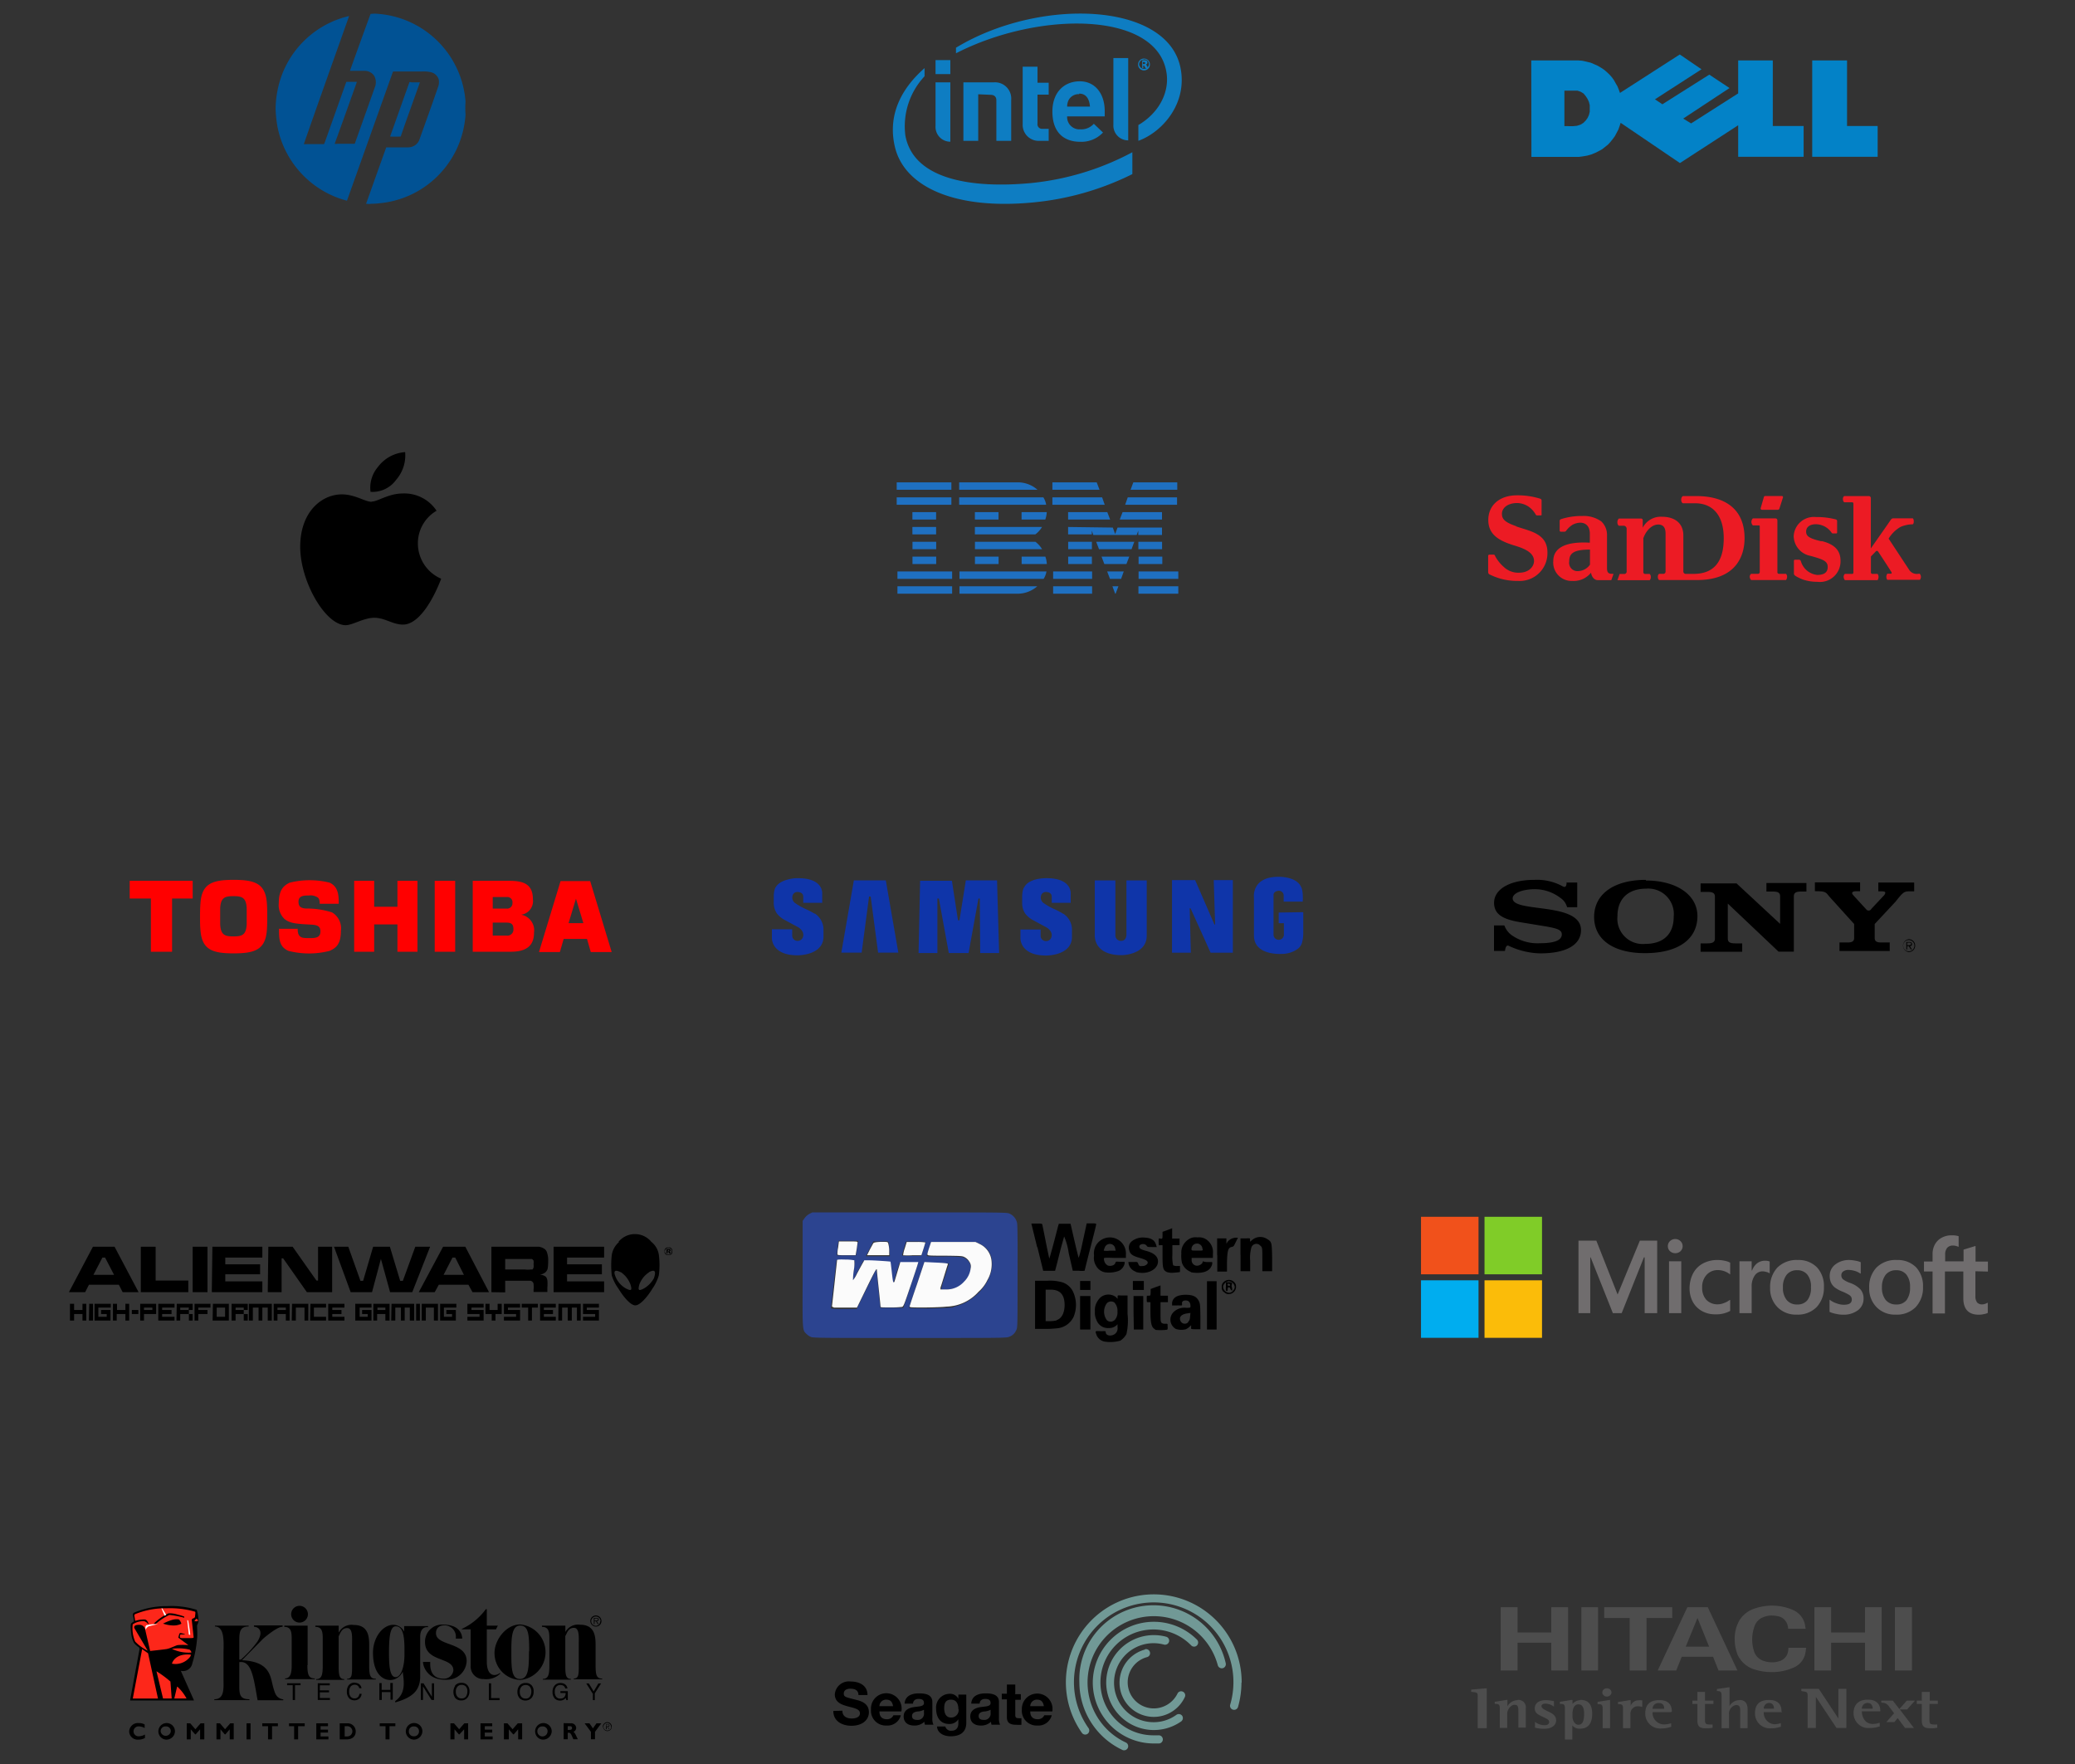 <svg id="图层_1" data-name="图层 1" xmlns="http://www.w3.org/2000/svg" xmlns:xlink="http://www.w3.org/1999/xlink" viewBox="0 0 280 238"><rect x="0" y="0" width="280" height="238" fill="#333333" stroke="none"/><defs><style>.cls-1{fill:none;}.cls-2{clip-path:url(#clip-path);}.cls-3{clip-path:url(#clip-path-2);}.cls-4{fill:#015294;}.cls-5{clip-path:url(#clip-path-3);}.cls-6{fill:#0e7dc2;}.cls-7{clip-path:url(#clip-path-4);}.cls-8{fill:#0382c7;}.cls-17,.cls-19,.cls-34,.cls-8{fill-rule:evenodd;}.cls-9{clip-path:url(#clip-path-5);}.cls-10{fill:#1f70c1;}.cls-11{clip-path:url(#clip-path-6);}.cls-12{clip-path:url(#clip-path-7);}.cls-13{fill:#ec1b24;}.cls-14{clip-path:url(#clip-path-8);}.cls-15{fill:red;}.cls-16{clip-path:url(#clip-path-9);}.cls-17{fill:#0f35a9;}.cls-18{clip-path:url(#clip-path-10);}.cls-20{clip-path:url(#clip-path-11);}.cls-21{clip-path:url(#clip-path-12);}.cls-22{fill:#2c4592;}.cls-22,.cls-23{opacity:0.98;isolation:isolate;}.cls-23{fill:#fff;}.cls-24{clip-path:url(#clip-path-13);}.cls-25{fill:#706d6e;}.cls-26{fill:#f1511b;}.cls-27{fill:#80cc28;}.cls-28{fill:#00adef;}.cls-29{fill:#fbbc09;}.cls-30{clip-path:url(#clip-path-14);}.cls-31{fill:#fd271a;}.cls-32{fill:#fffeff;}.cls-33{clip-path:url(#clip-path-15);}.cls-34{fill:#719996;}.cls-35{clip-path:url(#clip-path-16);}.cls-36{fill:#4d4d4d;}</style><clipPath id="clip-path"><rect class="cls-1" width="280" height="238"/></clipPath><clipPath id="clip-path-2"><rect class="cls-1" x="-20" y="0.67" width="140" height="28"/></clipPath><clipPath id="clip-path-3"><rect class="cls-1" x="70" y="0.67" width="140" height="28"/></clipPath><clipPath id="clip-path-4"><rect class="cls-1" x="160" y="0.67" width="140" height="28"/></clipPath><clipPath id="clip-path-5"><rect class="cls-1" x="70" y="58.67" width="140" height="28"/></clipPath><clipPath id="clip-path-6"><rect class="cls-1" x="-20" y="58.67" width="140" height="28"/></clipPath><clipPath id="clip-path-7"><rect class="cls-1" x="160" y="65.67" width="140" height="14"/></clipPath><clipPath id="clip-path-8"><rect class="cls-1" x="-20" y="116.67" width="140" height="14"/></clipPath><clipPath id="clip-path-9"><rect class="cls-1" x="70" y="116.67" width="140" height="14"/></clipPath><clipPath id="clip-path-10"><rect class="cls-1" x="160" y="116.67" width="140" height="14"/></clipPath><clipPath id="clip-path-11"><rect class="cls-1" x="-20" y="165.33" width="140" height="14"/></clipPath><clipPath id="clip-path-12"><rect class="cls-1" x="70" y="160.67" width="140" height="23.33"/></clipPath><clipPath id="clip-path-13"><rect class="cls-1" x="160" y="160.67" width="140" height="23.33"/></clipPath><clipPath id="clip-path-14"><rect class="cls-1" x="-20" y="214" width="140" height="23.33"/></clipPath><clipPath id="clip-path-15"><rect class="cls-1" x="70" y="214" width="140" height="23.33"/></clipPath><clipPath id="clip-path-16"><rect class="cls-1" x="160" y="214" width="140" height="23.33"/></clipPath></defs><title>画板 56</title><g class="cls-2"><g class="cls-3"><path class="cls-4" d="M50,1.88a4.84,4.84,0,0,1,1.14,0A12.83,12.83,0,0,1,62.82,13.72a11.23,11.23,0,0,0,0,1.74,13.12,13.12,0,0,1-1.28,4.83,13,13,0,0,1-3.64,4.48,12.8,12.8,0,0,1-6.66,2.65,8.27,8.27,0,0,1-1.11.07,2.25,2.25,0,0,1-.73,0c.91-2.54,1.81-5.08,2.72-7.61,1,0,2,0,3,0a1.6,1.6,0,0,0,1.46-1c.84-2.36,1.7-4.71,2.51-7.08a1.9,1.9,0,0,0,.1-1.13,1.47,1.47,0,0,0-1.05-.93,4.34,4.34,0,0,0-1.25-.09H53.06L53,9.74q-3.09,8.67-6.18,17.34a12.88,12.88,0,0,1-9.38-10,16.72,16.72,0,0,1-.25-2.35,13.61,13.61,0,0,1,.92-4.81,12.81,12.81,0,0,1,9-7.76C45.07,7.92,43,13.69,41,19.44a1.44,1.44,0,0,0,.41,0h2.27c.1,0,.09-.15.14-.21l2.74-7.71c.06-.16.11-.32.18-.48h1.42q-1.48,4.18-3,8.36a.91.91,0,0,0,.33,0c.79,0,1.58,0,2.38,0l2.7-7.59a1.8,1.8,0,0,0-.09-1.6,1.54,1.54,0,0,0-1.26-.65c-.66,0-1.32,0-2,0C48.13,7,49.06,4.46,50,1.88Z"/><path class="cls-4" d="M55.23,11.11c.08-.09.22,0,.33,0h1.1c-.86,2.44-1.75,4.87-2.59,7.31a13.66,13.66,0,0,1-1.43,0c.87-2.42,1.72-4.85,2.59-7.27Z"/></g><g class="cls-5"><path class="cls-6" d="M139,24.71c-7.69.71-15.71-.4-16.83-6.42a9.87,9.87,0,0,1,2.59-8V9.19c-3.22,2.83-5,6.41-4,10.64,1.29,5.42,8.17,8.5,18.67,7.48a38,38,0,0,0,13.37-3.82V20.54A36.59,36.59,0,0,1,139,24.71ZM159.29,9.12C157.46.22,140.17-.35,129,6.44v.75C140.16,1.46,156,1.5,157.39,9.7c.48,2.72-1,5.54-3.78,7.17V19c3.29-1.2,6.66-5.1,5.68-9.88Z"/><path class="cls-6" d="M152.24,7.83h-2v9a2,2,0,0,0,2,2.11Zm-24,3.28h-2V17a2,2,0,0,0,2,2.12v-8Zm-2-3h2V10h-2ZM140.31,19A2.16,2.16,0,0,1,138,16.74V9h2v2.16h1.51v1.61H140v3.9a.62.62,0,0,0,.7.71h.81V19h-1.18M144,15.68a1.66,1.66,0,0,0,1.77,1.77,2.27,2.27,0,0,0,1.83-.75l1.24,1.18a4,4,0,0,1-3.09,1.25c-1.91,0-3.74-1-3.74-4.08,0-2.61,1.6-4.08,3.7-4.08s3.36,1.72,3.36,4v.73H144m1.62-3a1.54,1.54,0,0,0-1.43.82,2,2,0,0,0-.19.86h3.08C147,13.45,146.64,12.63,145.61,12.63Zm-12,.09c.59,0,.83.29.83.76V19h2V13.47a2.19,2.19,0,0,0-2.35-2.36H130V19h2V12.72Zm20.75-3.29a.8.8,0,0,1,0-1.6.8.8,0,1,1,0,1.6Zm0-1.47a.67.67,0,0,0-.66.67.67.67,0,0,0,1.33,0A.67.67,0,0,0,154.41,8Zm.36,1.15h-.15s0,0,0,0l-.21-.34,0,0h-.1v.34s0,0,0,0h-.14s0,0,0,0V8.21a.07.07,0,0,1,.06-.08h.25c.25,0,.39.07.39.3v0a.25.25,0,0,1-.18.26l.21.36s0,0,0,0a0,0,0,0,1,0,0Zm-.2-.69c0-.09-.06-.12-.19-.12h-.12v.27h.12c.13,0,.19,0,.19-.13Z"/></g><g class="cls-7"><path class="cls-8" d="M206.63,8.15h5.69l.62,0,.6.05.57.13.54.13.49.21.47.21.44.26.42.28.36.31.36.34.32.36.28.39.23.42.24.41.18.44.16.45,8.07-5.19,2.93,2-6.28,4.05,1,.67,6.33-4,2.73,1.81L227.13,16l1.07.65,6.35-4.05V8.15h4.67V17h4.16v4.15h-8.83V16.9L226.69,22l-8-5.43-.15.47-.16.44-.23.44-.24.45-.28.38-.31.39-.34.37-.39.31-.39.31-.47.26-.46.23-.52.21-.55.16-.57.1-.59.08-.65,0h-5.74Zm4.47,4.08h1.22l.54,0,.44.15.39.24L214,13l.23.36.18.39.11.44,0,.44,0,.45-.11.44-.18.39-.26.36-.31.31-.39.24-.47.15-.51.05H211.1V12.23Zm33.44-4.08h4.7V17h4.13v4.15h-8.83v-13Z"/></g><g class="cls-9"><path class="cls-10" d="M121,65.08v1h7.38v-1Zm8.43,0v1H140a4,4,0,0,0-2.5-1Zm12.58,0v1h6.36l-.38-1Zm10.92,0-.37,1h6.3v-1ZM121,67.1v1h7.38v-1Zm8.43,0v1h11.74a2.76,2.76,0,0,0-.38-1Zm12.58,0v1h7.06l-.35-1Zm10.17,0-.35,1h7v-1Zm-29.06,2v1h3.2v-1Zm8.43,0v1h3.19v-1Zm6.3,0v1h3.2a3.59,3.59,0,0,0,.2-1Zm6.28,0v1h5.67l-.38-1Zm7.35,0-.38,1h5.7v-1Zm-28.36,2v1h3.2v-1Zm8.43,0v1h8.16a3.49,3.49,0,0,0,.9-1Zm12.58,0v1h3.2V71.6l.2.58h5.85l.22-.58v.58h3.2v-1h-6l-.32.88-.32-.88Zm-21,2v1h3.2v-1Zm8.43,0v1h9.06a3.4,3.4,0,0,0-.9-1Zm12.58,0v1h3.2v-1Zm3.78,0,.38,1h4.39l.37-1Zm5.69,0v1h3.2v-1Zm-30.48,2v1h3.2v-1Zm8.43,0v1h3.19v-1Zm6.3,0v1h3.4a3.59,3.59,0,0,0-.2-1Zm6.28,0v1h3.2v-1Zm4.5,0,.38,1H152l.38-1Zm5,0v1h3.2v-1Zm-32.54,2v1h7.38v-1Zm8.37,0v1h11.36a2.76,2.76,0,0,0,.38-1Zm12.64,0v1h5.26v-1Zm7.29,0,.38,1h1.5l.36-1Zm4.24,0v1H159v-1Zm-32.54,2v1h7.38v-1Zm8.37,0v1h8a4,4,0,0,0,2.5-1Zm12.64,0v1h5.26v-1Zm8,0,.37,1h.06l.38-1Zm3.51,0v1H159v-1Z"/></g><g class="cls-11"><path d="M51,63a5,5,0,0,1,3.67-2,5,5,0,0,1-1.21,3.73A3.93,3.93,0,0,1,50,66.36,4.32,4.32,0,0,1,51,63Zm-.82,4.67c.79,0,2.26-1.09,4.16-1.09a5.21,5.21,0,0,1,4.57,2.33,5.07,5.07,0,0,0-2.52,4.43,5.18,5.18,0,0,0,3.14,4.74s-2.2,6.19-5.16,6.19c-1.37,0-2.43-.92-3.86-.92s-2.92,1-3.87,1c-2.71,0-6.13-5.86-6.13-10.58s2.9-7.07,5.62-7.07c1.76,0,3.13,1,4,1Z"/></g><g class="cls-12"><path class="cls-13" d="M228.93,66.93h-1.85a.57.57,0,0,0-.22.48c0,.4.22.49.22.49h1.64c2.37,0,3.88,1.59,3.88,4.72,0,3.36-1.48,4.81-4.1,4.81h-1.06a.34.34,0,0,1-.29-.28V72.24c0-1.62-1.11-2.52-2.91-2.52a2.73,2.73,0,0,0-2.57,1.48v-1a.22.22,0,0,0-.22-.24h-3a.67.67,0,0,0-.2.49.61.61,0,0,0,.18.48h.7a.42.42,0,0,1,.37.4v5.84a.33.33,0,0,1-.29.27h-.66l-.29.84h4.35a.59.59,0,0,0,.15-.44.52.52,0,0,0-.15-.4H222a.25.25,0,0,1-.25-.26V72.62c.42-1.17,1.25-1.85,2-1.85s1,.49,1,1.22V77.1a.3.3,0,0,1-.25.32h-.63a.5.5,0,0,0-.16.4.57.57,0,0,0,.16.44H229c5.09,0,6.41-3.06,6.41-5.64,0-4.11-2.84-5.69-6.51-5.69M217.48,77.42c-.56,0-.63-.37-.63-.75V72.21a2.49,2.49,0,0,0-.77-1.86,4.08,4.08,0,0,0-2.56-.73,8.87,8.87,0,0,0-2.92.44.27.27,0,0,0-.14.27v1.24a.16.16,0,0,0,.15.17h.48a.32.32,0,0,0,.27-.16,3.09,3.09,0,0,1,.86-.79,2.42,2.42,0,0,1,1-.27c.93,0,1.31.68,1.31,1.47v1.23c-3.5-.2-4.93.83-4.93,2.47a2.48,2.48,0,0,0,2.58,2.69,3,3,0,0,0,2.51-1.11c.1.59.45,1,.91,1h1.83l.3-.84Zm-2.93-1.24a2,2,0,0,1-1.55.87,1.12,1.12,0,0,1-1.25-1.29c0-1.05.49-1.61,2.8-1.61Zm26.52,1.24h-1a.21.21,0,0,1-.23-.22V70.27c0-.21-.07-.33-.31-.33h-3a.72.72,0,0,0-.2.48.74.74,0,0,0,.2.47h.83a.11.11,0,0,1,.1.12v6.17a.24.24,0,0,1-.22.24h-.94a.48.48,0,0,0-.19.4.63.63,0,0,0,.19.44h4.7a.71.71,0,0,0,.15-.44.54.54,0,0,0-.15-.4M204.61,71c-1.62-.56-1.94-1-1.94-1.69s.66-1.44,2.08-1.44a2.89,2.89,0,0,1,1.49.47,3.22,3.22,0,0,1,1,1.1.2.2,0,0,0,.17.1h.51c.06,0,.1,0,.1-.13V67.51a.25.25,0,0,0-.17-.22,10.11,10.11,0,0,0-3.16-.46c-2.32,0-3.86,1.32-3.86,3.33s1.51,2.81,3.45,3.42c1.25.37,2.72.9,2.72,2.11,0,.73-.67,1.58-2,1.58a2.83,2.83,0,0,1-2.08-.78A5.16,5.16,0,0,1,201.74,75c0-.09-.1-.17-.19-.17l-.59,0a.18.18,0,0,0-.15.19V77.2a.37.37,0,0,0,.13.27,8.3,8.3,0,0,0,3.93.91,3.74,3.74,0,0,0,3.94-3.85c0-2.54-2.34-2.86-4.2-3.5m41.16,2c-1.69-.4-2.05-.71-2.05-1.3s.44-1,1.34-1a2.61,2.61,0,0,1,2.08,1.12.21.21,0,0,0,.22.12h.42a.11.11,0,0,0,.12-.1V70.32a.23.23,0,0,0-.17-.24,10.13,10.13,0,0,0-2.69-.32,2.72,2.72,0,0,0-3,2.59A2.77,2.77,0,0,0,244.31,75c1.8.49,2.32.74,2.32,1.5s-.52,1.07-1.42,1.07A2.58,2.58,0,0,1,243,75.68c-.08-.12-.14-.16-.22-.16h-.56a.14.14,0,0,0-.15.16v1.74c0,.13.19.27.19.27a5.75,5.75,0,0,0,1.08.52,6.19,6.19,0,0,0,1.91.29,2.78,2.78,0,0,0,3.11-2.84c0-1.37-.78-2.23-2.55-2.66m-8.05-4.22h2.11a.23.23,0,0,0,.24-.15l.49-1.53c0-.11-.05-.18-.17-.18h-2.21a.2.2,0,0,0-.21.17l-.4,1.38c-.07.17,0,.31.15.31m21,8.65a1.22,1.22,0,0,1-1.1-.49l-2.81-4.27a4.51,4.51,0,0,1,1.61-1.58,4.27,4.27,0,0,1,1.66-.35.51.51,0,0,0,.12-.39.61.61,0,0,0-.12-.42h-2.66a.43.43,0,0,0-.32.21c-.05.08-2.13,3.06-2.69,3.85V67.22a.27.27,0,0,0-.28-.29h-3.32a.51.51,0,0,0-.17.4.61.61,0,0,0,.17.44h1.07c.13,0,.18.07.18.21v9.24c0,.14-.07.21-.15.21h-1a.51.51,0,0,0-.17.4.66.66,0,0,0,.17.44h4.41a.81.81,0,0,0,.13-.44.65.65,0,0,0-.13-.4h-.71a.2.2,0,0,1-.19-.19V75.08l.63-.65a.2.2,0,0,1,.35,0c.1.13,1.78,2.72,1.81,2.79s0,.18-.05.18h-.52a.88.88,0,0,0-.14.41.93.93,0,0,0,.12.42h4.41a.69.69,0,0,0,.14-.4.72.72,0,0,0-.17-.43Z"/></g><g class="cls-14"><path class="cls-15" d="M79.73,128.45h2.81l-2.9-9.57h-4l-2.91,9.57h2.82l.51-1.77h3.15l.51,1.77m-3-3.9,1-3.3h0l1,3.3Zm-45.19,4.08c2.88,0,4.28-.51,4.48-3.12.05-.62.05-1.25.05-1.84s0-1.23-.05-1.85c-.2-2.6-1.59-3.11-4.48-3.11s-4.28.51-4.48,3.11c-.05.62-.06,1.26-.06,1.85s0,1.22.06,1.84c.2,2.61,1.59,3.12,4.48,3.12m-1.82-5c0-.53,0-.84,0-1.07.07-1.48.65-1.65,1.79-1.65s1.72.17,1.79,1.65c0,.23,0,.54,0,1.07s0,.83,0,1.06c-.07,1.48-.65,1.65-1.79,1.65s-1.72-.17-1.79-1.65c0-.23,0-.54,0-1.06Zm-12.21-4.79v2.39h2.86v7.18h2.86v-7.18H26v-2.39Zm43.92,9.57v-9.57H58.66v9.57Zm-10.93-6.07v-3.5h-2.7v9.57h2.7v-3.69h3.14v3.69h2.7v-9.57h-2.7v3.5Zm19.86,1.07a1.85,1.85,0,0,0,1.56-2.07c0-2.1-1.32-2.5-3.2-2.5H63.79v9.57h5.12c2.35,0,3.15-1,3.15-2.58a2.14,2.14,0,0,0-1.75-2.42m-3.82,1.07h1.87c.76,0,.92.34.92.87a.81.81,0,0,1-.92.88H66.49Zm0-3.45h1.87a.7.7,0,0,1,.79.79.72.72,0,0,1-.79.77H66.49ZM37.6,125.31h2.57c0,.47.06.78.29,1s.48.26,1.25.26,1.53,0,1.53-.91c0-.71-.45-.87-1.28-.91-2.05-.11-2.79-.17-3.55-.74a2.59,2.59,0,0,1-.79-2.16c0-1.73.6-2.34,1.47-2.76a11.17,11.17,0,0,1,5.39,0c1.19.55,1.23,1.74,1.23,2.85H43.14c0-.57-.13-.73-.24-.83a1.68,1.68,0,0,0-1.19-.29c-.66,0-1.43,0-1.43.84,0,.61.26.87,1,.92a11.19,11.19,0,0,1,3.52.52A2.49,2.49,0,0,1,46,125.59c0,1.79-.64,2.31-1.52,2.7a11.14,11.14,0,0,1-5.56,0c-1.25-.54-1.27-1.62-1.27-2.94"/></g><g class="cls-16"><path class="cls-17" d="M143.47,123.29a9.84,9.84,0,0,0-1.13-.6,8.37,8.37,0,0,1-1.6-.91.94.94,0,0,1-.22-1.06.67.67,0,0,1,.68-.37s.72,0,.72.63v.83h2.56v-1.23s.2-2-3-2.09c0,0-2.54-.16-3.26,1.2,0,0-.29.3-.29,1.36v.77a2.53,2.53,0,0,0,.42,1.45,3.33,3.33,0,0,0,.89.79l2,1.08s.77.44.67,1.14a.75.75,0,0,1-.81.69.71.71,0,0,1-.68-.73v-.83H137.7v1.2s-.07,2.31,3.44,2.31c0,0,3.36.06,3.51-2.37v-1a2.57,2.57,0,0,0-1.18-2.28Zm-13.14-4.51-.86,5.38h-.2l-.82-5.33h-4.29l-.21,9.75h2.54l0-7.35h.2l1.34,7.35h2.67l1.33-7.35h.18l.06,7.35h2.55l-.28-9.8Zm-15.11,0-1.69,9.75h2.74l1-7.56h.22l1,7.56h2.73l-1.69-9.75Zm57.33,4.34v1.44h.7v1.54a.7.7,0,1,1-1.4,0v-5.34c0-.55.7-.58.7-.58a.65.65,0,0,1,.67.66v.81h2.57c.09-1.58-.23-2-.23-2-.64-1.43-3.05-1.35-3.05-1.35-3.71,0-3.3,2.84-3.3,2.84v5.17c.08,2.67,3.74,2.39,3.8,2.39a3.63,3.63,0,0,0,2.12-.69,1.57,1.57,0,0,0,.56-.81,4.77,4.77,0,0,0,.17-1.13v-3ZM164,124.74h-.12l-2.61-6h-3.12v9.8h2.54l-.15-6h.11l2.71,6h3v-9.8h-2.58l.19,6ZM152,126.14s0,.8-.7.8a.74.74,0,0,1-.79-.78v-7.37h-2.78v7.31s-.29,2.77,3.62,2.77c0,0,3.39,0,3.39-2.64v-7.44H152v7.35Zm-42.06-2.85a9.84,9.84,0,0,0-1.13-.6,8.37,8.37,0,0,1-1.6-.91.94.94,0,0,1-.22-1.06.67.67,0,0,1,.68-.37s.72,0,.72.63v.83h2.56v-1.23s.2-2-3-2.09c0,0-.25,0-.6,0,0,0-2,.1-2.65,1.17,0,0,0,0,0,0s-.29.3-.29,1.36v.77a2.53,2.53,0,0,0,.42,1.45,3.33,3.33,0,0,0,.89.79s1.27.69,2,1.08c0,0,.77.44.67,1.14a.75.75,0,0,1-.81.69.71.71,0,0,1-.68-.73v-.83h-2.74v1.2s-.07,2.31,3.44,2.31c0,0,3.36.06,3.52-2.37v-1a2.59,2.59,0,0,0-1.19-2.28Z"/></g><g class="cls-18"><path class="cls-19" d="M257.57,126.72a.87.87,0,0,0,0,1.73h0a.86.86,0,0,0,.86-.87h0a.85.85,0,0,0-.86-.86Zm0,1.63a.76.76,0,0,1-.76-.76h0a.76.76,0,0,1,.76-.76h0a.76.76,0,0,1,.76.76h0a.77.77,0,0,1-.76.77Z"/><path class="cls-19" d="M258,127.35a.21.21,0,0,0-.11-.2.37.37,0,0,0-.23-.05h-.42v1h.11v-.45h.22l.28.45H258l-.29-.45c.17,0,.3-.08.3-.27Zm-.46.18h-.19v-.35h.28c.12,0,.25,0,.25.17S257.68,127.53,257.55,127.53Zm-5.06-4.86,1.77-1.89a.63.63,0,0,0,.15-.32c0-.14-.12-.2-.49-.2h-.45v-1.19h4.84v1.19h-.64c-.73,0-.87.12-1.89,1.41l-2.8,3v1.85c0,.47.23.64.92.64H255v1.15h-6.78v-1.15h1.06c.68,0,.92-.17.92-.64v-1.85l-3.3-3.65c-.55-.64-.47-.78-2-.78v-1.19H251v1.19h-.44c-.44,0-.63.09-.63.25s.13.25.22.37l1.67,1.82a.41.41,0,0,0,.67,0Zm-41.13-3.6h1.48v3.33h-1.37a2.16,2.16,0,0,0-.92-1.27,5.7,5.7,0,0,0-3.42-1.16c-1.61,0-3,.5-3,1.24,0,2,9.22.42,9.22,4.28,0,2-2,3.14-5.52,3.14a10.48,10.48,0,0,1-4.19-1c-.34-.2-.49.19-.55.67H201.6v-3.44H203a2.77,2.77,0,0,0,1.11,1.4,6.08,6.08,0,0,0,3.7,1c2.19,0,2.94-.5,2.94-1.19s-.75-.86-3.14-1.24l-2-.33c-2.3-.35-4-.86-4-2.69s2.11-3.1,5.46-3.1a7.19,7.19,0,0,1,3.72.83c.32.2.61.23.61-.54Zm28.86,5.58,0-3.7c0-.49-.26-.66-1-.66h-.85v-1.15h5.4v1.15h-.7c-.72,0-1,.17-1,.66v7.45H240l-6.85-6.49v4.71c0,.47.25.66,1,.66h.94v1.13h-5.61v-1.13h.93c.72,0,1-.19,1-.66V121c0-.49-.25-.66-1-.66h-.93v-1.15h4.85Zm-18.1-5.94c-4.3,0-7,1.9-7,5s2.65,4.89,6.86,4.89c4.48,0,7.08-1.87,7.08-5,0-2.86-2.81-4.8-6.95-4.8Zm-.09,8.64a3.42,3.42,0,0,1-3.76-3.75c0-2.32,1.43-3.7,3.88-3.7a3.44,3.44,0,0,1,3.71,3.79c0,2.34-1.39,3.66-3.83,3.66Z"/></g><g class="cls-20"><path class="cls-19" d="M16.55,174.34l-.51-1H12l-.51,1H9.3l3.24-6.13h2.92l3.24,6.13ZM15.39,172l-1.21-2.33h-.36L12.61,172ZM19,168.21h2v4.56h4.41v1.57H19v-6.13Zm7,0h2v6.13h-2v-6.13Zm2.66,0H35.4v1.46h-5v.91h4.7v1.35h-4.7v.95h5v1.46H28.58Zm7.55,0h3.28l3.21,4.56h.22l0-4.56h1.9v6.13H41.41l-3.2-4.56H38l0,4.56H36.13Zm8.86,0h1.93l1.64,4.6h.36l1.35-4.6h2.26l1.39,4.6h.36l1.68-4.6h2l-2.41,6.13H52.64l-1.24-4.49-1.2,4.49H47.32Zm18.81,6.13h2.11l-3.2-6.13H59.79l-3.28,6.13h2.15l.55-1h4l.55,1ZM62.6,172H59.86l1.2-2.33h.37L62.6,172Zm3.71,2.34v-6.13h4.52c1.06,0,1.72,0,1.9,0a1.83,1.83,0,0,1,.62.22.9.9,0,0,1,.47.58,3.25,3.25,0,0,1,.15,1.17,6.07,6.07,0,0,1-.07,1,1.13,1.13,0,0,1-.33.51,1.59,1.59,0,0,1-.77.29,1.39,1.39,0,0,1,.88.3,1.32,1.32,0,0,1,.18.43,6.28,6.28,0,0,1,0,1.06v.55H72V174a3.47,3.47,0,0,0,0-.73.44.44,0,0,0-.15-.33.51.51,0,0,0-.25-.14c-.15,0-.4,0-.77,0H68.17v1.57Zm1.86-3.06H70.8a3.56,3.56,0,0,0,.84,0c.07,0,.18,0,.21,0A.6.6,0,0,0,72,171a1.72,1.72,0,0,0,0-.44,2,2,0,0,0,0-.47.58.58,0,0,0-.22-.22s-.15,0-.22,0H68.17v1.5Zm6.53-3.07h6.82v1.46h-5v.91h4.7v1.35h-4.7v.95h5v1.46H74.7Zm-65.26,7.7H10v.83h1.13v-.83h.51v2.26h-.51v-.88H10v.88H9.44Zm69.23,0h2.15v.51H79.18v.32h1.64v1.43H78.67v-.51h1.64v-.37H78.67v-1.38Zm-10.68,0h2.19v.51H68.54v.32h1.64v1.43H68v-.51h1.64v-.37H68v-1.38Zm-4.92,0h2.19v.51H63.62v.32h1.64v1.43H63.07v-.51h1.64v-.37H63.07v-1.38Zm2.44,0h.55v.83h1.09v-.83h.55v1.38h-.84v.88h-.51v-.88h-.84v-1.38Zm4.89,0h2.18v.51h-.8v1.75h-.51v-1.75H70.4Zm2.48,0H75v.51H73.39v.32h1.23v.55H73.39v.37H75v.51H72.88Zm-28.59,0h2.19v.51H44.84v.32h1.24v.55H44.84v.37h1.64v.51H44.29v-2.26Zm-17.53,2.26h-.51v-2.26H28.4v.51H26.76v.32H28v.55H26.76v.88Zm-5.4-2.26h2.19v.51H21.88v.32h1.27v.55H21.88v.37h1.67v.51H21.36Zm54,0h3v2.26h-.51v-1.75h-.69v1.75h-.55v-1.75h-.76v1.75h-.51Zm-22.53,0h3.06v2.26H55.3v-1.75h-.69v1.75H54.1v-1.75h-.76v1.75h-.55Zm-19.21,0h3.06v2.26h-.55v-1.75H35.4v1.75h-.51v-1.75h-.77v1.75h-.54v-2.26Zm8.27,0H44v.51H42.36v1.24H44v.51H41.85Zm15.06,0H59.1v2.26h-.55v-1.75H57.46v1.75h-.55v-2.26Zm-17.54,0h2.19v2.26h-.51v-1.75H39.92v1.75h-.55Zm-15.56,0H26v.83h-.51v.55H26v.88h-.51v-.88H24.32v.88h-.51Zm1.64.51H24.32v.32h1.13Zm5.76-.51h2.18v.83h-.54v.55h.54v.88h-.54v-.88h-1.1v.88h-.54Zm1.64.51h-1.1v.32h1.1Zm-15.1.32h.88v.55h-.88Zm10.94-.83h2.15v2.26H28.69Zm.51.51v1.24h1.13v-1.24Zm21.18-.51h2.15v2.26H52v-.88H50.89v.88h-.51v-2.26Zm.51.51v.32H52v-.32Zm-14-.51h2.15v2.26h-.51v-.88H37.44v.88h-.51v-2.26Zm.51.51v.32h1.13v-.32Zm-18.52-.51h2.15v1.38H19.43v.88h-.51v-2.26Zm.51.51v.32h1.13v-.32Zm40-.51h2.15v.51H59.9v1.24H61v-.37h-.77v-.55h1.28v1.43H59.39v-2.26Zm-11.45,0h2.15v.51h-1.6v1.24h1.09v-.37h-.76v-.55h1.27v1.43H47.94v-2.26Zm-35.18,0h2.15v.51H13.27v1.24H14.4v-.37h-.76v-.55h1.27v1.43H12.76v-2.26Zm43.35,0h.51v2.26h-.51Zm-44.11,0h.51v2.26H12Zm3.24,0h.51v.83h1.13v-.83h.51v2.26h-.51v-.88H15.75v.88h-.51v-2.26Zm68.17-8.35a2.87,2.87,0,0,1,4.45,0,2.73,2.73,0,0,1,1,1.71,10.44,10.44,0,0,1,0,2.81,6.13,6.13,0,0,1-.84,1.75c-.73,1.2-1.71,2.29-2.33,2.29s-1.57-1.09-2.3-2.29a6.09,6.09,0,0,1-.88-1.75,12.64,12.64,0,0,1,0-2.74,2.89,2.89,0,0,1,1-1.78Zm.33,4.08a3.47,3.47,0,0,1,1.31,1.71c.22.73.11.88-.65.48a3.26,3.26,0,0,1-1.28-1.35C82.76,171.64,82.79,171.17,83.74,171.64Zm3.83,0a3.33,3.33,0,0,0-1.35,1.71c-.18.73-.11.88.65.48a3.64,3.64,0,0,0,1.32-1.35C88.52,171.64,88.48,171.17,87.57,171.64Zm2.51-3v.18h.08a.17.17,0,0,0,.11,0s0,0,0-.08,0,0,0-.07Zm-.14-.11h.22a1.26,1.26,0,0,1,.22,0s.07.07.07.14,0,.08,0,.11-.07,0-.11.08l.15.25H90.3l-.14-.25h-.08v.25h-.14v-.62Zm.22-.14a.32.32,0,0,1,.18,0,.61.61,0,0,1,.14.11.19.19,0,0,1,.11.15.37.37,0,0,1,0,.18c0,.07,0,.15,0,.18s0,.11-.11.15-.07.11-.14.11a.4.4,0,0,1-.18,0,.42.42,0,0,1-.19,0,1.34,1.34,0,0,0-.14-.11.65.65,0,0,1-.11-.15.42.42,0,0,1,0-.36s.07-.11.11-.15a1.34,1.34,0,0,0,.14-.11A.42.42,0,0,1,90.16,168.4Zm0-.08a.45.45,0,0,1,.22,0,.94.94,0,0,1,.18.11c0,.07.11.11.11.18a.56.56,0,0,1,0,.22.58.58,0,0,1,0,.22c0,.07-.08.14-.11.18l-.18.11a.45.45,0,0,1-.22,0,.41.41,0,0,1-.22,0l-.18-.11a1.74,1.74,0,0,1-.11-.18.45.45,0,0,1,0-.22.43.43,0,0,1,0-.22,1.74,1.74,0,0,1,.11-.18l.18-.11A.41.41,0,0,1,90.16,168.32Z"/></g><g class="cls-21"><g id="layer1"><path id="path3389" d="M149,181a1.49,1.49,0,0,1-1-.8c-.28-.72-.21-.61.5-.6s.69-.06.71.19c.07.53,1,.52,1.38.05a1,1,0,0,0,.21-.79c0-.27,0-.44,0-.38a1.48,1.48,0,0,1-1.21.51,1.62,1.62,0,0,1-1.63-1.08,2.19,2.19,0,0,1-.21-1.14,2.11,2.11,0,0,1,.26-1.26,2.28,2.28,0,0,1,.56-.71,1.69,1.69,0,0,1,2,0l.24.25V175c0-.31,0-.21.7-.21h.64v2.46A8.34,8.34,0,0,1,152,180a2.55,2.55,0,0,1-.82.88A4.93,4.93,0,0,1,149,181Zm1.42-2.9a1.55,1.55,0,0,0,.37-1.15,1.62,1.62,0,0,0-.42-1.22.8.8,0,0,0-1,.09,1.92,1.92,0,0,0,0,2.31.76.76,0,0,0,1,0Zm5.45,1.24c-.49-.2-.63-.79-.63-2.59v-1.06H155c-.25,0-.26.06-.26-.44s0-.43.25-.43.26,0,.28-.46l0-.45.65-.24.68-.24s0,.31,0,.69v.7h1v.87h-1V177c0,1.14,0,1.33.16,1.49a.73.73,0,0,0,.49.11c.38,0,.29,0,.31.39s0,.41-.19.43a6.81,6.81,0,0,1-1.51,0Zm2.76-.06a1.44,1.44,0,0,1-.15-2.36,2.07,2.07,0,0,1,1.57-.47c.63,0,.6,0,.59-.31s-.16-.6-.46-.66-.72,0-.68.38,0,.25-.72.27h-.62l0-.36q.15-1.05,1.8-1.08c1,0,1.5.24,1.8.83.18.36.2.52.22,2.1l0,1.72h-.59c-.59,0-.71,0-.66-.21l0-.32-.23.21a2,2,0,0,1-.47.32,2.4,2.4,0,0,1-1.43-.06Zm1.68-.93c.19-.16.25-.29.28-.71l.05-.5-.41.06c-.8.11-1.17.48-.94,1A.63.63,0,0,0,160.35,178.38Zm-20.64-2.28v-3.27l1.63,0a6,6,0,0,1,2.08.22,2.45,2.45,0,0,1,1.44,1.31,4.23,4.23,0,0,1,.06,3.32,2.73,2.73,0,0,1-2.18,1.56,15.27,15.27,0,0,1-1.79.09h-1.24V176.1Zm2.88,2.05c.75-.21,1.17-1.11,1.1-2.3S143,174,141.78,174h-.68v4.25h.6A4.14,4.14,0,0,0,142.59,178.15Zm3.2-1v-2.26h1.39v4.52h-1.39Zm7.21,0v-2.26h1.31v4.52H153Zm9.91-1v-3.26h1.3v6.52h-1.3Zm2.27-1.79a.73.73,0,0,1-.27-.68.75.75,0,0,1,.27-.69,1,1,0,0,1,1.6.31,1,1,0,0,1-.94,1.33A.74.74,0,0,1,165.18,174.32Zm1.21-.16a.71.71,0,0,0,.26-.53.87.87,0,0,0-.79-.78.92.92,0,0,0-.78.71.86.86,0,0,0,.85.85A.82.82,0,0,0,166.39,174.16Zm-.92,0a2.4,2.4,0,0,1,0-.61V173l.52,0c.18,0,.36.09.31.21-.18.46.06.38,0,.91,0,.06-.19-.09-.22-.2s-.11-.23-.2-.24-.17,0-.17.24-.07.33-.19.21Zm.55-.84c-.05-.16-.33-.19-.33,0a.15.15,0,0,0,.16.15C166,173.48,166,173.41,166,173.35Zm-20.23.11v-.61h1.39v1.21h-1.39Zm7.12,0v-.61h1.48v1.21h-1.48ZM149,171.64a1.76,1.76,0,0,1-1.12-.9,2,2,0,0,1-.25-1.33,2.26,2.26,0,0,1,.2-1.27,2.17,2.17,0,0,1,4.1,1.12v.46h-1.48c-1.73-.06-1.48,0-1.48.17a1,1,0,0,0,.51.85c.37.13.88,0,1-.29s.06-.23.69-.21.59-.08.59.21a1.43,1.43,0,0,1-.76,1A3.7,3.7,0,0,1,149,171.64Zm1.49-3.15a.73.73,0,0,0-1.4-.21,2.32,2.32,0,0,0-.15.46,2.86,2.86,0,0,0,.81,0h.8l-.06-.27Zm2.82,3.1a1.49,1.49,0,0,1-1-1l-.05-.32h.59c.56,0,.63-.09.76.28s.35.26.61.26.69-.23.65-.49-.4-.41-1.26-.66-1.13-.51-1.24-1a1.11,1.11,0,0,1,.31-1.15,2.4,2.4,0,0,1,1.81-.53c.9.06,1.33.36,1.52,1l.08.27h-.62c-.52,0-.65,0-.73-.16-.24-.38-1-.29-1,.11,0,.24.23.39.92.57,1.07.28,1.6.76,1.6,1.42,0,1.13-1.53,1.86-3,1.42Zm4.1,0c-.46-.21-.54-.53-.54-2.18V168h-.26c-.2,0-.26.17-.26-.43s0-.48.24-.45.28.06.28-.47v-.45l.61-.22.69-.26s0,.39,0,.76v.63h1V168H158.2l0,1.3a5.17,5.17,0,0,0,.1,1.41,1.11,1.11,0,0,0,.54.1h.39v.38c0,.21,0,.41,0,.43a5.75,5.75,0,0,1-.82.09,2.18,2.18,0,0,1-1-.1Zm3.25,0a2,2,0,0,1-1.17-1.22,4.26,4.26,0,0,1-.08-1.23,2,2,0,0,1,.3-1.24,2.24,2.24,0,0,1,.68-.69,1.66,1.66,0,0,1,1.18-.26,1.84,1.84,0,0,1,1.1.21,2.06,2.06,0,0,1,1,2v.56h-2.87V170a.73.73,0,0,0,.72.77c.37,0,.76-.29.76-.49s.14,0,.65,0h.65l0,.24c-.18.77-.79,1.17-1.85,1.21a4.56,4.56,0,0,1-1-.07Zm1.6-3.07a.74.74,0,0,0-1.48,0c0,.21,0,.21.74.21S162.3,168.76,162.3,168.55Zm-22.3-.22-.79-3.22h.72c.68,0,.73,0,.77.19s.24,1.16.47,2.33.45,2.17.46,2.21.27-.88.57-2,.58-2.25.63-2.41l.09-.29.79,0,.79,0,.52,2.27c.29,1.25.55,2.3.58,2.32A15.56,15.56,0,0,0,146,168l.51-2.34.13-.6h.64c.44,0,.64,0,.64.11s-.34,1.48-.78,3.17-.78,3.09-.78,3.11a3.18,3.18,0,0,1-.8,0h-.8l-.55-2.39a8.58,8.58,0,0,0-.62-2.24c0,.09-.29,1-.56,2.08s-.52,2.06-.57,2.23l-.09.33h-1.6l-.79-3.22Zm24.28,1,0-2.22h1.25v.73l.16-.27a1.53,1.53,0,0,1,1.14-.55h.26l-.29.59c-.23.44-.25.6-.52.65-.51.09-.62.46-.67,2v1.33h-1.31v-2.21Zm3.15,0v-2.22h.65c.7,0,.64-.05.64.18v.27l.26-.21a1.68,1.68,0,0,1,2-.18c.67.41.68.42.72,2.51l0,1.86h-1.32v-1.6c0-1.53,0-1.6-.24-1.81a.71.71,0,0,0-1.26.29,5.14,5.14,0,0,0-.14,1.73v1.39h-1.3v-2.21Z"/><g id="g3571"><path id="path3509" class="cls-22" d="M109.47,180.4a2,2,0,0,1-.62-.4c-.59-.57-.57-.23-.54-8.13l0-7.15.26-.37a2.14,2.14,0,0,1,.66-.58l.38-.19h13.15c12.84,0,13.15,0,13.48.17a1.78,1.78,0,0,1,1,1.24c.07.32.09,2.54.07,7.33,0,6.82,0,6.86-.21,7.21a1.56,1.56,0,0,1-.9.82c-.39.17-.51.17-13.39.17-10.82,0-13,0-13.32-.12Zm7.48-6.56c.71-1.44,1.29-2.6,1.3-2.59s.12,1.06.25,2.33.24,2.43.27,2.59l0,.28h1.57c.86,0,1.56,0,1.56,0s.47-1.39,1-3,1-3.05,1-3.08a10.62,10.62,0,0,0-1.28,0h-1.23l-.44,1.39c-.55,1.91-.42,1.81-.66-.19a10.91,10.91,0,0,0-.17-1.23,8.21,8.21,0,0,0-1.84-.15l-1.79-.06-.71,1.36c-.39.75-.75,1.44-.77,1.42s.06-.66.16-1.32.17-1.31.17-1.39,0-.13-1.22-.17c-.68,0-1.24-.05-1.25,0s-.74,6.37-.74,6.51a10.7,10.7,0,0,0,1.74.07h1.73Zm11.67,2.48a6.08,6.08,0,0,0,2.35-1c2.83-1.89,3.8-5.36,2-7a4.25,4.25,0,0,0-.83-.54l-.49-.22-3,0-3,0-.28.86c-.15.46-.3.9-.32,1s.45.11,2.25.11a19.83,19.83,0,0,1,2.62.1,1.67,1.67,0,0,1,1,.92,2.39,2.39,0,0,1-.21,1.64,4,4,0,0,1-1.65,1.57A6.63,6.63,0,0,1,127,174a9.85,9.85,0,0,1,.51-1.79c.31-.95.56-1.73.54-1.75s-.78,0-1.69-.08l-1.65-.06-1,3c-.55,1.64-1.1,3.14-1,3.16a48.86,48.86,0,0,0,6-.09Zm-13-7.72c.06-.45.13-.9.15-1l.06-.19-1.34,0-1.34,0-.11.73c0,.41-.1.84-.1,1v.25h2.57Zm4.39.05c-.09-1.42,0-1.16-1.16-1.16h-1l-.5,1-.51,1h3.25Zm4.58-.09c.15-.47.29-.89.32-.95s-.26-.11-1.3-.11h-1.34l-.25.8c-.14.45-.27.87-.29,1s.06.15,1.27.15h1.3l.29-.85Z"/><path id="path3561" class="cls-23" d="M112.5,176.37c-.13,0-.23-.07-.23-.12s.16-1.43.34-3.09.34-3.07.34-3.14.21-.11,1.13-.08a6.31,6.31,0,0,1,1.2.1,5.08,5.08,0,0,1-.07,1.36,9.35,9.35,0,0,0-.11,1.33,4.05,4.05,0,0,0,.54-.88c.27-.51.6-1.12.74-1.37l.25-.44h.61c.66,0,2.87.15,2.91.18s.09.57.17,1.22c.15,1.38.19,1.57.28,1.57s.12-.16.18-.36l.41-1.37.3-1h2.43l-.12.41c-.07.23-.51,1.58-1,3-.79,2.35-.89,2.59-1.08,2.64a12.85,12.85,0,0,1-1.56.07c-1,0-1.34,0-1.34-.09s-.11-1.19-.25-2.49-.25-2.43-.25-2.48c0-.34-.26.13-1.41,2.48l-1.27,2.6h-1.45l-1.69,0Z"/><path id="path3563" class="cls-23" d="M113,169.23c0-.07,0-.49.1-.94l.1-.8h1.26c1.14,0,1.26,0,1.26.15s-.2,1.44-.26,1.71h-1.23C113.21,169.36,113,169.35,113,169.23Z"/><path id="path3565" class="cls-23" d="M117.36,168.62c.22-.41.44-.81.49-.89s.27-.15,1-.18c.93,0,.93,0,1,.19a3.83,3.83,0,0,1,.14.91l0,.7H117Z"/><path id="path3567" class="cls-23" d="M121.87,169.32a4.06,4.06,0,0,1,.22-.9l.26-.85h1.26a7,7,0,0,1,1.26.06s-.12.44-.27.9l-.27.83h-1.2a8.82,8.82,0,0,1-1.26,0Z"/><path id="path3569" class="cls-23" d="M122.93,176.37c-.1,0-.19-.06-.19-.1s.44-1.39,1-3l1-3,1.17.06c1.63.07,2.07.12,2,.24s-.9,2.93-1,3.15l0,.25.71,0a3.13,3.13,0,0,0,2.47-1.05,3,3,0,0,0,.89-1.81,1.07,1.07,0,0,0-.18-.88,1.61,1.61,0,0,0-.58-.58c-.36-.2-.41-.2-2.58-.23-1.22,0-2.29,0-2.4-.07s-.18,0,.11-.91l.29-.87,3,0,3,0,.51.25a2.82,2.82,0,0,1,1.66,2.46,4.24,4.24,0,0,1-.56,2.41,5,5,0,0,1-1.21,1.6,6,6,0,0,1-4.33,2C126.62,176.42,123.3,176.44,122.93,176.37Z"/></g></g></g><g class="cls-24"><path class="cls-25" d="M268.25,171.56v-1.35h-1.67v-2.09l-.05,0-1.57.48h0v1.58h-2.48v-.88a1.42,1.42,0,0,1,.27-.94,1,1,0,0,1,.77-.31,1.74,1.74,0,0,1,.72.16l.06,0v-1.42h0a3,3,0,0,0-.93-.12A2.74,2.74,0,0,0,262,167a2.27,2.27,0,0,0-.9.89,2.67,2.67,0,0,0-.32,1.31v1h-1.16v1.35h1.16v5.66h1.67v-5.66h2.48v3.6c0,1.48.7,2.23,2.08,2.23a2.89,2.89,0,0,0,.7-.08,1.78,1.78,0,0,0,.52-.16h0v-1.36l-.06,0a1.52,1.52,0,0,1-.34.15,1.16,1.16,0,0,1-.33.06.91.91,0,0,1-.71-.26,1.41,1.41,0,0,1-.23-.9v-3.31ZM255.89,176a1.78,1.78,0,0,1-1.43-.6,2.58,2.58,0,0,1-.51-1.69,2.7,2.7,0,0,1,.51-1.73,1.75,1.75,0,0,1,1.41-.6,1.7,1.7,0,0,1,1.37.58,2.57,2.57,0,0,1,.5,1.71,2.76,2.76,0,0,1-.47,1.74,1.66,1.66,0,0,1-1.38.59m.07-6a3.65,3.65,0,0,0-2.73,1,3.75,3.75,0,0,0-1,2.75,3.56,3.56,0,0,0,1,2.62,3.45,3.45,0,0,0,2.58,1,3.57,3.57,0,0,0,2.68-1,3.78,3.78,0,0,0,1-2.72,3.7,3.7,0,0,0-.92-2.65,3.46,3.46,0,0,0-2.57-1m-6.41,0a3,3,0,0,0-1.93.6,1.91,1.91,0,0,0-.76,1.56,2.27,2.27,0,0,0,.16.86,1.87,1.87,0,0,0,.5.66,4.37,4.37,0,0,0,1,.56,6.88,6.88,0,0,1,.84.4,1.09,1.09,0,0,1,.37.3.7.7,0,0,1,.11.4c0,.47-.35.7-1.08.7a2.68,2.68,0,0,1-.91-.17,3.07,3.07,0,0,1-.94-.47l-.07-.05V177h0a3.83,3.83,0,0,0,.88.27,4.27,4.27,0,0,0,.95.11,3.2,3.2,0,0,0,2-.6,1.93,1.93,0,0,0,.76-1.59,1.86,1.86,0,0,0-.41-1.21,3.54,3.54,0,0,0-1.39-.88,3.43,3.43,0,0,1-1-.52.73.73,0,0,1-.2-.54.6.6,0,0,1,.26-.5,1.15,1.15,0,0,1,.71-.2,3.12,3.12,0,0,1,.84.13,2.54,2.54,0,0,1,.74.35l.07,0v-1.52h0a2.84,2.84,0,0,0-.75-.21,4.27,4.27,0,0,0-.82-.09m-7,6a1.74,1.74,0,0,1-1.42-.6,2.53,2.53,0,0,1-.51-1.69,2.64,2.64,0,0,1,.51-1.73,1.73,1.73,0,0,1,1.4-.6,1.7,1.7,0,0,1,1.37.58,2.51,2.51,0,0,1,.5,1.71,2.7,2.7,0,0,1-.47,1.74,1.66,1.66,0,0,1-1.38.59m.07-6a3.68,3.68,0,0,0-2.73,1,3.79,3.79,0,0,0-1,2.75,3.55,3.55,0,0,0,1,2.62,3.47,3.47,0,0,0,2.58,1,3.57,3.57,0,0,0,2.68-1,3.79,3.79,0,0,0,1-2.72,3.7,3.7,0,0,0-.93-2.65,3.44,3.44,0,0,0-2.57-1m-6.25,1.38v-1.21h-1.65v7h1.65v-3.58a2.5,2.5,0,0,1,.41-1.49,1.26,1.26,0,0,1,1.07-.57,1.85,1.85,0,0,1,.49.08,1.26,1.26,0,0,1,.39.15l.07.05V170.2h0a1.59,1.59,0,0,0-.64-.1,1.71,1.71,0,0,0-1.11.39,2.2,2.2,0,0,0-.63.94Zm-4.6-1.38a4.07,4.07,0,0,0-2,.48,3.21,3.21,0,0,0-1.32,1.36,4.36,4.36,0,0,0-.46,2,3.79,3.79,0,0,0,.44,1.81,3.15,3.15,0,0,0,1.24,1.24,3.56,3.56,0,0,0,1.8.44,3.91,3.91,0,0,0,2-.46l0,0V175.4l-.07,0a2.91,2.91,0,0,1-.8.42,2.26,2.26,0,0,1-.79.16,2.08,2.08,0,0,1-1.55-.6,2.35,2.35,0,0,1-.57-1.67,2.39,2.39,0,0,1,.6-1.71,2,2,0,0,1,1.54-.64,2.64,2.64,0,0,1,1.57.54l.07.05v-1.59h0a2.68,2.68,0,0,0-.76-.26,4.31,4.31,0,0,0-.92-.1m-4.92.17h-1.65v7h1.65v-7Zm-.81-3a1,1,0,0,0-.71.28.91.91,0,0,0-.29.69.9.9,0,0,0,.29.67,1,1,0,0,0,.71.27,1,1,0,0,0,.71-.27.94.94,0,0,0,0-1.35,1,1,0,0,0-.72-.29m-4.12,2.47v7.53h1.69v-9.78h-2.34l-3,7.27-2.87-7.27H213v9.78h1.59v-7.53h.05l3,7.53h1.19l3-7.53Z"/><path class="cls-26" d="M199.51,171.93h-7.76v-7.76h7.76Z"/><path class="cls-27" d="M208.08,171.93h-7.76v-7.76h7.76v7.76Z"/><path class="cls-28" d="M199.51,180.5h-7.76v-7.76h7.76Z"/><path class="cls-29" d="M208.08,180.5h-7.76v-7.76h7.76v7.76Z"/></g><g class="cls-30"><path d="M32.29,224.24v3.25c0,1.21.14,1.77,1.37,1.77v.12H28.92v-.12c1.41,0,1.24-1.51,1.24-2.73v-3.46c0-1.22.25-3.62-1.16-3.62v-.12h4.55v.12c-1.17,0-1.26.71-1.26,1.92v2.55h.21a15.24,15.24,0,0,0,2.24-2.44c.95-1.55,0-2-.47-2v-.18h3.87v.18c-.66,0-1.91,1-2.64,1.62L32.65,224c3.89.19,3.81,2.22,4.24,3.73.25.85.41,1.38,1.34,1.56v.11H34.76c-.53-2.95-.78-5.4-2.47-5.14m9.19.41c0,1.39.23,1.78,1,1.78v.1H38.47v-.1c.83,0,.89-1,.89-1.78V221c0-1-.2-1.5-1-1.5v-.17h3.15v5.33m-1.09-8a1.13,1.13,0,1,1-1.13,1.12,1.13,1.13,0,0,1,1.13-1.12m5.31,3.58a1.93,1.93,0,0,1,2-1c1.93,0,2.09,1.48,2.09,2.73v2.75c0,1.35.14,1.78.9,1.78v.1H46.84v-.1c.67,0,.67-.58.67-1.78v-2.79c0-1,.11-2.27-.66-2.27s-.91.7-1.15,1.11v4c0,1.18.07,1.78.75,1.78v.1H42.67v-.1c.75,0,.88-.63.88-1.78V221c0-1-.19-1.5-1-1.5v-.17H45.7v.89m20-.89h1.48l-.25.5H65.69v4.34c0,2.18,1.26,2,1.79,1.52l0,.14a2.7,2.7,0,0,1-2.19.71,1.7,1.7,0,0,1-1.78-1.81v-4.9H62.32v-.06a8.36,8.36,0,0,0,3.24-2.66h.13v2.22"/><path d="M66.73,223c0-1.73,1.55-3.83,3.46-3.83a3.76,3.76,0,0,1,0,7.49A3.61,3.61,0,0,1,66.73,223Zm4.68-.2c0-2.19-.08-3.48-1.22-3.48S69,221,69,222.8c0,2.2,0,3.73,1.16,3.73s1.22-1.53,1.22-3.73"/><path d="M76.28,220.21a1.94,1.94,0,0,1,2-1c1.93,0,2.09,1.48,2.09,2.73v2.75c0,1.35.14,1.78.89,1.78v.1H77.42v-.1c.68,0,.68-.58.68-1.78v-2.79c0-1,.11-2.27-.66-2.27s-.91.7-1.16,1.11v4c0,1.18.07,1.78.75,1.78v.1H73.25v-.1c.76,0,.88-.63.88-1.78V221c0-1-.18-1.5-1-1.5v-.17h3.16v.89m-21.9,5.22a1.93,1.93,0,0,1-1.69,1.23c-1.35,0-2.37-1.23-2.37-3.69,0-2,1.28-3.76,2.76-3.76a1.64,1.64,0,0,1,1.45.93v-.76h3.22v.15s-1.06-.21-1.06,1.31v5.55c-.1,1.51-.76,2.55-3.37,3.29l0-.18c1.5-1.09,1.17-2.67,1-4.07Zm.19-2.8c0-1.63-.12-3.22-1.17-3.22-.73,0-.92,1.28-.92,3.61,0,1.95.16,3.25.9,3.25s1.19-1.48,1.19-3.05v-.59"/><path d="M57.06,224.23h1c-.14,2.26,1.44,2.26,1.82,2.26a1.27,1.27,0,0,0,1.3-1.13c0-1.84-3.83-1.05-3.83-3.84a2.31,2.31,0,0,1,2.41-2.33c2.34,0,2.61,1.41,2.61,1.89h-.87A1.54,1.54,0,0,0,60,219.29c-1.22,0-1.17,1-1.17,1.06,0,1.79,4.14,1.14,4.14,3.77a2.63,2.63,0,0,1-2.62,2.51c-2.59.14-3.27-1.74-3.27-2.4m22.58-5.52a.75.75,0,1,1,.75.75.76.76,0,0,1-.75-.75Zm1.38,0a.63.63,0,1,0-.63.65A.63.63,0,0,0,81,218.71Zm-.26.42h-.12l-.24-.39h-.19v.39h-.1v-.84h.37c.22,0,.29.09.29.22s-.11.23-.26.23l.25.39Zm-.39-.47c.12,0,.29,0,.29-.15s-.1-.15-.21-.15h-.24v.3h.16m-41.65,8.45h1.82v.26h-.75v2h-.31v-2h-.76v-.26m4.14,2.25v-2.25H44.5v.27H43.16v.68H44.4v.27H43.16v.76h1.36v.27H42.86m5-2.31a.92.92,0,0,1,.66.22.79.79,0,0,1,.26.51h-.3a.59.59,0,0,0-.2-.34.6.6,0,0,0-.42-.13.71.71,0,0,0-.54.23,1.12,1.12,0,0,0-.2.72,1.05,1.05,0,0,0,.18.64.67.67,0,0,0,.55.25.6.6,0,0,0,.52-.26,1,1,0,0,0,.14-.36h.29a1,1,0,0,1-.26.6,1.06,1.06,0,0,1-1.38.05,1.26,1.26,0,0,1-.35-1,1.28,1.28,0,0,1,.26-.82,1,1,0,0,1,.79-.34m3.33,2.31v-2.25h.31V228h1.17v-.93H53v2.25h-.3V228.3H51.52v1.06h-.31m5.58,0v-2.25h.36l1.13,1.82v-1.82h.29v2.25h-.34l-1.15-1.83v1.83h-.29m4.91-.47a1,1,0,0,1-.19-.63,1,1,0,0,1,.22-.7.75.75,0,0,1,.57-.24.72.72,0,0,1,.57.24.93.93,0,0,1,.2.64,1.3,1.3,0,0,1-.17.66.65.65,0,0,1-.58.29.72.72,0,0,1-.62-.26Zm-.28-1.43a1.49,1.49,0,0,0,0,1.62,1,1,0,0,0,.82.34,1,1,0,0,0,.85-.39,1.34,1.34,0,0,0,.26-.84,1.17,1.17,0,0,0-.23-.76,1,1,0,0,0-.88-.38,1,1,0,0,0-.86.41m4.59,1.9v-2.25h.3v2h1.14v.27H66m4.33-.47a1,1,0,0,1-.19-.63,1,1,0,0,1,.22-.7.75.75,0,0,1,.57-.24.72.72,0,0,1,.57.24,1,1,0,0,1,.2.64,1.21,1.21,0,0,1-.18.66.63.63,0,0,1-.58.29.71.71,0,0,1-.61-.26Zm-.28-1.43a1.35,1.35,0,0,0-.23.78,1.28,1.28,0,0,0,.27.84,1.14,1.14,0,0,0,1.67-.05,1.33,1.33,0,0,0,.25-.84,1.22,1.22,0,0,0-.22-.76,1,1,0,0,0-.88-.38,1,1,0,0,0-.86.41m5.56-.41a1.18,1.18,0,0,1,.55.12.81.81,0,0,1,.41.62h-.3a.56.56,0,0,0-.23-.36.76.76,0,0,0-.44-.11.68.68,0,0,0-.53.23,1,1,0,0,0-.21.7,1.09,1.09,0,0,0,.18.65.65.65,0,0,0,.57.25.73.73,0,0,0,.51-.17.75.75,0,0,0,.2-.58h-.7v-.25h1v1.21h-.2l-.07-.29a1.23,1.23,0,0,1-.28.23,1,1,0,0,1-.51.12,1,1,0,0,1-.69-.26,1.24,1.24,0,0,1-.31-.89,1.29,1.29,0,0,1,.3-.9,1,1,0,0,1,.76-.32m4.34,1.4-.85-1.34h.35l.65,1.08.64-1.08h.36l-.85,1.34v.91H80v-.91"/><path d="M18.06,218.66c0-.18-.1-.61-.1-.61-.09-.35.09-.45.09-.45a11.18,11.18,0,0,1,4.49-.9,11.4,11.4,0,0,1,3.91.47c.11,0,.13.12.17.27a3.76,3.76,0,0,1,.1.53,4.74,4.74,0,0,1,.06.83,3.32,3.32,0,0,1-.19.5c0,.27.07,1.3,0,1.81a15.59,15.59,0,0,1-.64,3.32,1.28,1.28,0,0,1-1.55,1l1.78,4H17.55l1.28-6.94a.3.3,0,0,0-.13-.27,2.59,2.59,0,0,1-.62-.56,3.22,3.22,0,0,1-.37-1.33s-.17-1.07,0-1.31a2,2,0,0,1,.36-.25l0-.07"/><path class="cls-31" d="M23.2,222.46a6.17,6.17,0,0,1,2.38.11s.26.21.24.39a5.06,5.06,0,0,1-2.62-.5m0,2s.33-1.42,2.52-1.22c0,0,.15.12-.28.54a2.48,2.48,0,0,1-2.24.68m1.75-4-.55-.13s-.14,0-.18.07-.15.5-.15.5a.09.09,0,0,0,0,.06s1.35,1,1.35,1a8.16,8.16,0,0,0-1.46,0c-.35.09-1,.45-1.49.53s-2.11.25-2.21.26l-.66-2.85a.78.78,0,0,0-.81-.68c-.55,0-.63.16-.66.22a.28.28,0,0,0,0,.22l1.8,3.05a5.78,5.78,0,0,1-1.69-1.23,4.47,4.47,0,0,1-.33-2.32,2.49,2.49,0,0,1,1.56-.42,1,1,0,0,1,.5.37s.06,0,.09.07-.11-.65-.53-.68a3.68,3.68,0,0,0-1.24.18.1.1,0,0,1-.07-.08c0-.09-.1-.66-.1-.66a.29.29,0,0,1,.12-.16,10.75,10.75,0,0,1,4.25-.79,12.19,12.19,0,0,1,3.83.46c.1.08,0,.46,0,.68a.29.29,0,0,1-.2.2.46.46,0,0,0-.25.19l.26,2.37c0,.09-.06.11-.3.12l-1.32,0s-.25,0-.24-.17.05-.32.11-.32h.24s.49,0,.31-.06m-2.19-2.79a6.86,6.86,0,0,0-2,1.41.72.72,0,0,0,.3,0,7.49,7.49,0,0,1,1.82-1.19,11.76,11.76,0,0,1,2,.38s0-.14,0-.16a5.88,5.88,0,0,0-.9-.27,3.41,3.41,0,0,0-1.21-.17M22,219.06a4.84,4.84,0,0,0,1.32.25,2.44,2.44,0,0,0,1.15-.23c0-.08-.21-.56-.38-.6a2.12,2.12,0,0,0-.91.09,7.76,7.76,0,0,0-1.18.49m4.49-.65a.26.26,0,0,1,.17.09.2.2,0,0,1,0,.24s-.09,0-.43,0c0,0,.16-.31.26-.3m-7.31,4.06.8.56,1.34,6.11h-3.4l1.26-6.67m1.95,3A13.43,13.43,0,0,1,23,226.88l.17,2.28H22l-.89-3.69m2.82,2.09a6.15,6.15,0,0,1,1.24,1.6H23.52l.38-1.6"/><path class="cls-32" d="M25.26,218.6a.1.1,0,0,1,.13.08c.12.55.28,1.75.28,1.85s-.19,0-.19,0l-.22-2M21.79,217h.1s.54.87.54.87l-.22.13-.42-1m-2.12,2.89s-.19-.55.19-.64a5.2,5.2,0,0,1,1.45-.11,12.77,12.77,0,0,0-1.25.29.78.78,0,0,0-.39.46"/><path d="M19.55,234.49a1.67,1.67,0,0,1-.86.22,1.14,1.14,0,0,1-1.26-1.11,1.18,1.18,0,0,1,1.31-1.12,1.48,1.48,0,0,1,.78.19v.48a1.55,1.55,0,0,0-.75-.22.67.67,0,1,0,0,1.33,1.7,1.7,0,0,0,.79-.24v.47m2.81.22a1.12,1.12,0,1,1,1.24-1.12A1.16,1.16,0,0,1,22.36,234.71Zm0-1.78a.63.63,0,0,0-.69.66.69.69,0,0,0,1.37,0,.63.63,0,0,0-.68-.66m4.73-.42h.47v2.17H27v-1.36l-.59.68h-.08l-.59-.68v1.36h-.54v-2.17h.47l.7.8.7-.8m4,0h.47v2.17h-.54v-1.36l-.58.68h-.09l-.58-.68v1.36h-.54v-2.17h.47l.69.8.7-.8m2.2,0h.54v2.17h-.54Zm4.23.39h-.79v1.78h-.54V232.9h-.78v-.39h2.11v.39m3.52,0h-.79v1.78h-.54V232.9H39v-.39h2.12v.39m3.16,1.78h-1.6v-2.17h1.58v.39h-1v.46h1v.4h-1v.52h1.06v.4m2.6-2.17A1.08,1.08,0,0,1,48,233.6c0,.62-.39,1.08-1.26,1.08h-.9v-2.17Zm-.42,1.77h.36a.69.69,0,1,0,0-1.38h-.35v1.38m6.84-1.38h-.79v1.78h-.54V232.9h-.78v-.39h2.11v.39m2.5,1.81A1.12,1.12,0,1,1,57,233.59,1.17,1.17,0,0,1,55.76,234.71Zm0-1.78a.63.63,0,0,0-.68.66.64.64,0,0,0,.68.67.65.65,0,0,0,.69-.67.64.64,0,0,0-.69-.66m6.85-.42h.47v2.17h-.54v-1.36L62,234h-.08l-.59-.68v1.36h-.55v-2.17h.48l.7.8.7-.8m3.78,2.17h-1.6v-2.17h1.58v.39h-1v.46h1v.4h-1v.52h1.06v.4m3.51-2.17h.47v2.17h-.54v-1.36l-.59.68h-.08l-.59-.68v1.36H68v-2.17h.47l.7.8.7-.8m3.33,2.2a1.12,1.12,0,1,1,1.25-1.12A1.17,1.17,0,0,1,73.23,234.71Zm0-1.78a.64.64,0,0,0-.69.66.69.69,0,0,0,1.38,0,.64.64,0,0,0-.69-.66m3.84-.42a.65.65,0,0,1,.71.62.56.56,0,0,1-.38.53c.22.11.29.38.6,1h-.6c-.23-.47-.31-.88-.61-.88h-.15v.88h-.55v-2.17Zm-.43.89h.28c.15,0,.3-.06.3-.25s-.11-.25-.31-.25h-.27v.5m3.13.26-.85-1.15h.65l.47.68.48-.68h.65l-.85,1.15v1h-.55v-1m1.61-.7a.6.6,0,1,1,.6.6A.6.6,0,0,1,81.38,233Zm1.1,0a.51.51,0,1,0-.5.52A.5.5,0,0,0,82.48,233Zm-.21.33h-.1L82,233h-.15v.3h-.09v-.66H82c.18,0,.24.06.24.17s-.09.18-.21.19l.2.3Zm-.31-.37c.1,0,.24,0,.24-.12s-.09-.12-.17-.12h-.19v.24H82"/></g><g class="cls-33"><path class="cls-19" d="M113.67,230.81c0,.76.59,1.05,1.26,1.05.44,0,1.11-.12,1.11-.71s-.86-.71-1.69-.94-1.7-.55-1.7-1.62a1.9,1.9,0,0,1,2.13-1.72c1.18,0,2.28.52,2.28,1.83h-1.22c0-.68-.52-.86-1.12-.86-.4,0-.86.17-.86.65s.27.49,1.7.86c.41.11,1.69.37,1.69,1.66,0,1-.82,1.83-2.37,1.83-1.26,0-2.44-.63-2.43-2Zm5,.1c0,.72.38,1.05,1,1.05a.92.92,0,0,0,.89-.54h1a1.85,1.85,0,0,1-1.93,1.39,2,2,0,0,1-2.1-2.17,2.07,2.07,0,1,1,4.1.27Zm1.84-.71c-.1-.58-.35-.88-.9-.88a.89.89,0,0,0-.94.88Zm1.56-.35c.06-1.07,1-1.38,1.93-1.38s1.81.18,1.81,1.17v2.14a2,2,0,0,0,.15.92h-1.15a1.77,1.77,0,0,1-.08-.4,1.87,1.87,0,0,1-1.39.51c-.78,0-1.4-.39-1.4-1.23s.7-1.16,1.4-1.26,1.34-.08,1.34-.54-.33-.56-.73-.56-.71.18-.75.63Zm2.61.83a2.15,2.15,0,0,1-.94.24c-.35.07-.67.19-.67.61s.33.52.7.52a.83.83,0,0,0,.91-.94v-.43Zm5.71,1.76c0,.67-.23,1.82-2.13,1.82-.82,0-1.76-.38-1.82-1.32h1.12a.78.78,0,0,0,.85.57c.63,0,.92-.43.91-1v-.55h0a1.39,1.39,0,0,1-1.23.64c-1.24,0-1.77-.94-1.77-2.07a1.84,1.84,0,0,1,1.77-2,1.27,1.27,0,0,1,1.23.66h0v-.55h1.07v3.86Zm-1.07-1.85c0-.67-.23-1.27-1-1.27s-.91.56-.91,1.17.22,1.24.91,1.24A1,1,0,0,0,129.35,230.59Zm1.74-.74c.06-1.07,1-1.38,1.93-1.38s1.81.18,1.81,1.17v2.14a2,2,0,0,0,.15.92h-1.15a1.77,1.77,0,0,1-.08-.4,1.88,1.88,0,0,1-1.39.51c-.78,0-1.4-.39-1.4-1.23s.7-1.16,1.4-1.26,1.34-.08,1.34-.54-.33-.56-.73-.56-.71.18-.75.63Zm2.61.83a2.15,2.15,0,0,1-.94.24c-.35.07-.67.19-.67.61s.33.52.69.52a.84.84,0,0,0,.92-.94v-.43Zm3.25-2.1h.83v.76H137v2c0,.38.09.48.48.48a1.39,1.39,0,0,0,.35,0v.89a4.64,4.64,0,0,1-.67,0c-.69,0-1.29-.16-1.29-1v-2.43h-.69v-.76h.69v-1.24H137v1.24Zm2.1,2.33c0,.72.38,1.05,1,1.05a.94.94,0,0,0,.9-.54h1a1.84,1.84,0,0,1-1.92,1.39,2,2,0,0,1-2.11-2.17,2.07,2.07,0,1,1,4.11.27Zm1.84-.71c-.1-.58-.35-.88-.9-.88a.89.89,0,0,0-.94.88Z"/><path class="cls-34" d="M154.5,222.56a4.62,4.62,0,1,0,5.38,6.41.54.54,0,0,0-.27-.73.54.54,0,0,0-.72.26h0a3.57,3.57,0,0,1-3.19,2,3.52,3.52,0,0,1-.92-6.92.54.54,0,0,0,.39-.67h0a.54.54,0,0,0-.67-.39Z"/><path class="cls-34" d="M149.27,227a6.43,6.43,0,0,0,10.11,5.26.56.56,0,0,0,.14-.77.57.57,0,0,0-.77-.13,5.22,5.22,0,0,1-3.06,1,5.33,5.33,0,1,1,1.38-10.47.56.56,0,0,0,.68-.39.55.55,0,0,0-.39-.67,6.22,6.22,0,0,0-1.67-.22,6.43,6.43,0,0,0-6.42,6.43Z"/><path class="cls-34" d="M145.65,227a10.1,10.1,0,0,0,5.8,9.1.55.55,0,0,0,.47-1,8.94,8.94,0,1,1,12.41-10.42.56.56,0,0,0,.68.39h0a.56.56,0,0,0,.39-.67h0a10,10,0,0,0-19.75,2.6Z"/><path class="cls-34" d="M147.46,227a8.24,8.24,0,0,0,8.23,8.23l.72,0a.55.55,0,0,0,.5-.6h0a.55.55,0,0,0-.59-.5h0l-.63,0A7.14,7.14,0,1,1,160.74,222a.54.54,0,0,0,.78,0,.56.56,0,0,0,0-.78A8.24,8.24,0,0,0,147.46,227Z"/><path class="cls-34" d="M167.55,227A11.86,11.86,0,1,0,146,233.81a.55.55,0,0,0,.77.11.56.56,0,0,0,.13-.74A10.76,10.76,0,1,1,166,230a.54.54,0,0,0,.38.67.55.55,0,0,0,.68-.37,12,12,0,0,0,.46-3.26Z"/></g><g class="cls-35"><path class="cls-36" d="M247.09,216.85v3.41h4.57s0-3.41,0-3.41h2.25v8.53h-2.25v-3.75h-4.57v3.75h-2.25v-8.53h2.25m-21.44,0v1.45h-3.47v7.08h-2.27V218.3h-3.44v-1.45h9.18m8.78,8.53H231.9l-.74-1.85h-4.23l-.74,1.85h-2.5l4-8.53h2.76l4,8.53Zm-5.37-7.08-1.59,3.87h3.16l-1.57-3.87m26.64,7.08v-8.53H258v8.53H255.7m-50.92-8.53v3.41h4.55v-3.41h2.27v8.53h-2.27v-3.75h-4.55v3.75H202.5s0-8.53,0-8.53h2.28m8.61,8.53v-8.53h2.25v8.53h-2.25m21-2.36a5.61,5.61,0,0,1-.31-1.82,5,5,0,0,1,.59-2.5,3.74,3.74,0,0,1,1.94-1.62,7.3,7.3,0,0,1,2.5-.45,7.14,7.14,0,0,1,2.84.59,2.79,2.79,0,0,1,1.62,2c0,.17.06.34.09.54h-2.36a2.79,2.79,0,0,0-.14-.65,1.63,1.63,0,0,0-1.05-1,4.16,4.16,0,0,0-1-.14,2.88,2.88,0,0,0-1.11.2,2,2,0,0,0-1.25,1.25,5.26,5.26,0,0,0-.31,1.79,5.09,5.09,0,0,0,.22,1.48,2,2,0,0,0,1.23,1.37,3.61,3.61,0,0,0,1.22.22,3.08,3.08,0,0,0,1.05-.17,1.67,1.67,0,0,0,1-.88,2.53,2.53,0,0,0,.17-.91h2.39a7.36,7.36,0,0,1-.12.8A2.64,2.64,0,0,1,242,225a7,7,0,0,1-2.9.6,7.67,7.67,0,0,1-2.3-.34,3.7,3.7,0,0,1-2.42-2.22m-33.86,4.75-2,.17v.31h.08c.8.09.8.09.8.69v4.2h1.22v-5.37h-.08m4.26,1.59a1.66,1.66,0,0,0-1.39.83v-.86l-.09,0-1.62.26v.28h.06c.51,0,.62.12.62.6v2.64h1v-1.93c0-.51.48-1.19,1-1.19s.51.42.51,1.08v2h1V230.5a1,1,0,0,0-1.14-1.14m4,1.48c-.4-.2-.74-.37-.74-.65s.37-.34.54-.34a2.07,2.07,0,0,1,1,.31l.14.11v-.77l-.11,0a5.32,5.32,0,0,0-.94-.12c-.94,0-1.54.4-1.54,1.11s.6.91,1.14,1.17.8.37.8.68-.26.43-.68.43a2.1,2.1,0,0,1-1.11-.37l-.12-.09v.8h.06a4.85,4.85,0,0,0,1.14.14c1,0,1.65-.43,1.65-1.14s-.63-1-1.2-1.25m4.49-1.48a1.54,1.54,0,0,0-1.08.51v-.54l-.08,0-1.62.26v.28h.08c.49,0,.6.12.6.6v4.21h1V232.8a1.23,1.23,0,0,0,1.06.43c1.05,0,1.62-.68,1.62-2s-.57-1.88-1.6-1.88Zm-.28.57c.68,0,.77.74.77,1.31,0,1-.26,1.45-.77,1.45s-.8-.63-.8-1.14v-.34c0-.37.09-1.28.8-1.28m2.59-.31v.28h.05c.52,0,.63.12.63.6v2.64h1v-3.81l0,0-1.62.26m1.19-.71a.61.61,0,0,0,.63-.57.6.6,0,0,0-.63-.54.59.59,0,0,0-.62.54.6.6,0,0,0,.62.57m4.78,1.28v-.77l-.09,0a2.42,2.42,0,0,0-.48,0,1.14,1.14,0,0,0-1,.74v-.77l-.09,0-1.62.26v.28h.06c.51,0,.62.12.62.6v2.64h1v-1.9a1,1,0,0,1,1.05-1.05,2.52,2.52,0,0,1,.37.05l.17.06v-.11m4,.71c0-1-.57-1.54-1.68-1.54-1.28,0-1.91.6-1.91,1.82a2,2,0,0,0,2.22,2,3.85,3.85,0,0,0,1.22-.2l.06,0v-.48l-.08,0a2.75,2.75,0,0,1-.8.14A1.56,1.56,0,0,1,223,231h2.48v0Zm-1.71-1.14c.54,0,.68.4.68.77H223a.76.76,0,0,1,.77-.77m11-.4a1.57,1.57,0,0,0-1.39.8v-2.53h-.08l-1.62.23v.28h0c.51,0,.63.11.63.63v4.37h1v-1.87a1.19,1.19,0,0,1,.94-1.25c.57,0,.57.42.57.79v2.33h1V230.7c0-.4,0-1.34-1.14-1.34m5.72,1.54c0-1-.57-1.54-1.68-1.54-1.28,0-1.9.6-1.9,1.82a2,2,0,0,0,2.19,2,3.85,3.85,0,0,0,1.25-.2l.05,0v-.48l-.08,0a2.69,2.69,0,0,1-.8.14A1.56,1.56,0,0,1,238,231h2.48v0Zm-1.73-1.14c.57,0,.71.4.71.77H238a.74.74,0,0,1,.75-.77m-9.7-1.48v1.17h-.68v.45h.68v2.28c0,1,.62,1,1.39,1a4.07,4.07,0,0,0,.6-.06h.06v-.45h-.09a1,1,0,0,1-.31,0c-.6,0-.63-.17-.63-.69V229.9h1.14v-.45h-1.14v-1.17h-1m20-.42h-1v4l-2.64-4h-2.36v.28l.19.06c.63.08.66.11.66.71v4.23h1.11v-4.2l2.79,4.2h1.33v-5.28h-.06m4.64,3c0-1-.57-1.54-1.71-1.54s-1.9.6-1.9,1.82a2,2,0,0,0,2.21,2,4,4,0,0,0,1.26-.2l.06,0v-.48l-.09,0a3,3,0,0,1-.83.14c-1.07,0-1.47-.91-1.5-1.71h2.5v-.08ZM252,229.76c.54,0,.68.4.71.77h-1.48a.78.78,0,0,1,.77-.77m7.33-1.48v1.17h-.68v.45h.68v2.28c0,1,.63,1,1.39,1a4.07,4.07,0,0,0,.6-.06h.09v-.45h-.12a.8.8,0,0,1-.28,0c-.63,0-.65-.17-.65-.69V229.9h1.13v-.45H260.4v-1.17h-1m-2.05,2.36,1.05-1.19H257.3l-1,1.14-.88-1.14h-1.56v.28h.08a1.09,1.09,0,0,1,1,.57l.65.85-1.05,1.2h1.08l.45-.54,1,1.33h1.19l-1.9-2.5h1"/></g></g></svg>